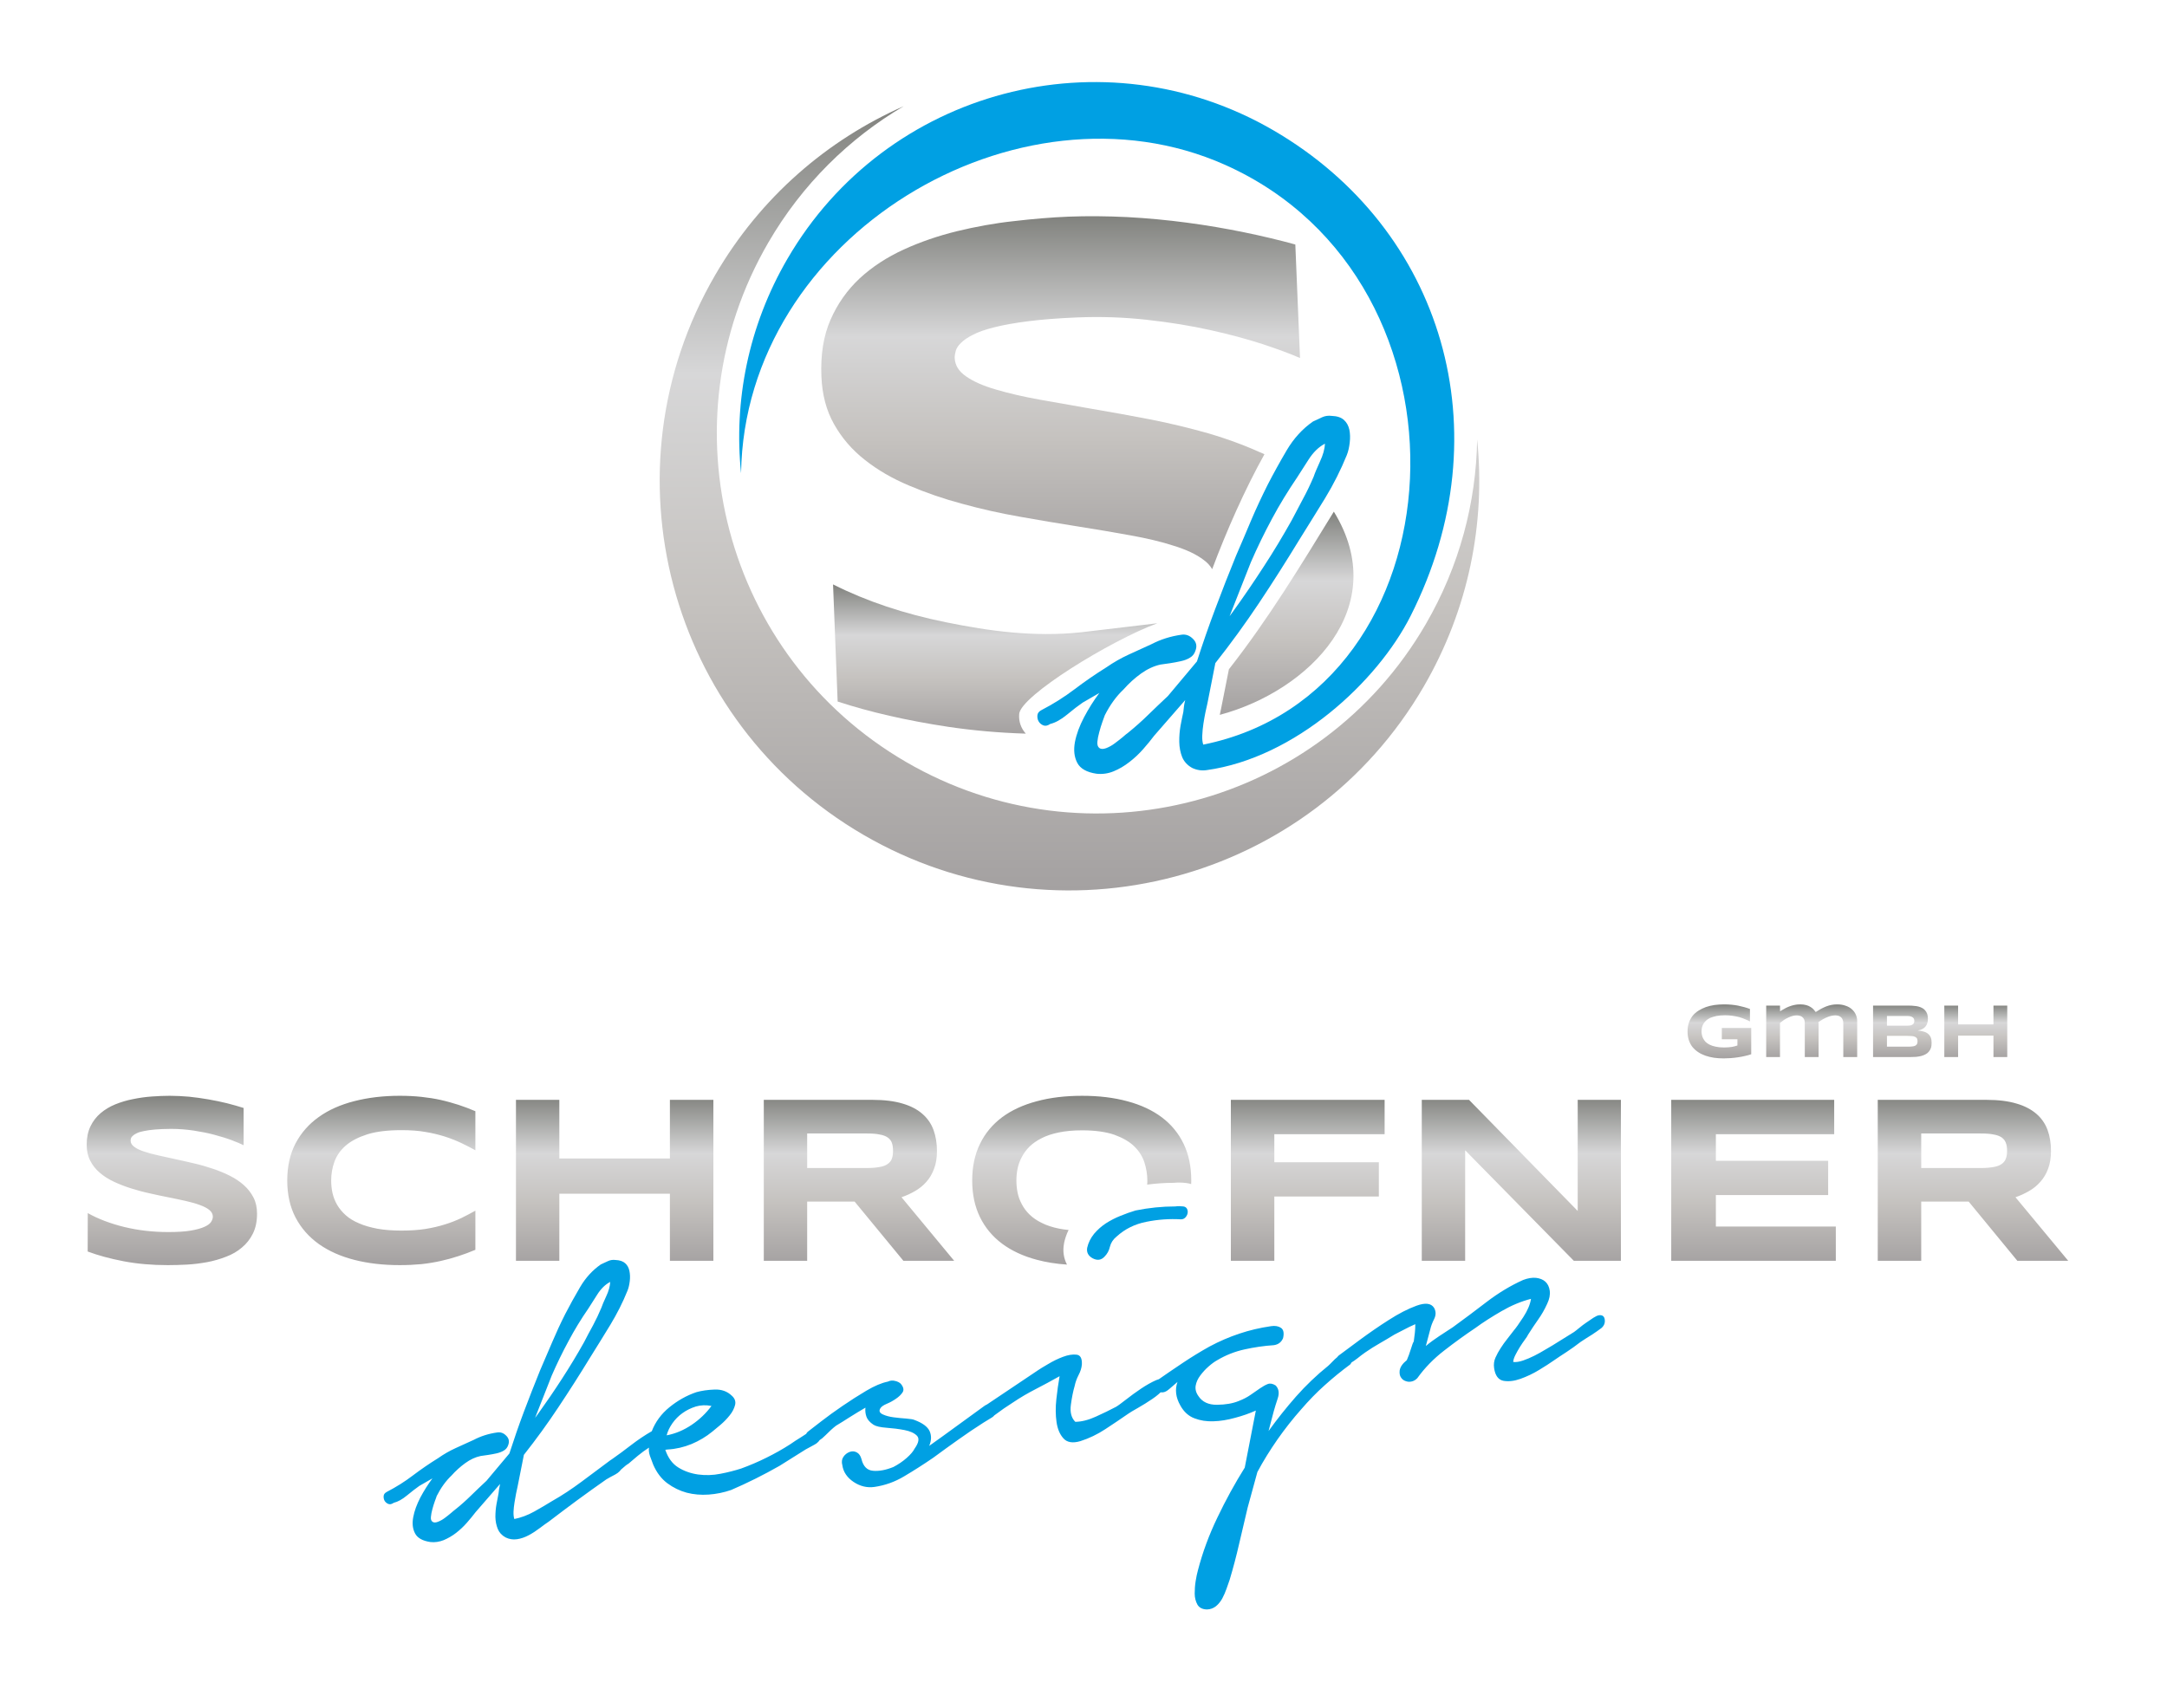 <?xml version="1.0" encoding="UTF-8" standalone="no"?>
<!-- Creator: CorelDRAW X7 -->

<svg
   xmlns:dc="http://purl.org/dc/elements/1.1/"
   xmlns:cc="http://creativecommons.org/ns#"
   xmlns:rdf="http://www.w3.org/1999/02/22-rdf-syntax-ns#"
   xmlns:svg="http://www.w3.org/2000/svg"
   xmlns="http://www.w3.org/2000/svg"
   xmlns:xlink="http://www.w3.org/1999/xlink"
   xmlns:sodipodi="http://sodipodi.sourceforge.net/DTD/sodipodi-0.dtd"
   xmlns:inkscape="http://www.inkscape.org/namespaces/inkscape"
   xml:space="preserve"
   width="350"
   height="276"
   version="1.1"
   style="clip-rule:evenodd;fill-rule:evenodd;image-rendering:optimizeQuality;shape-rendering:geometricPrecision;text-rendering:geometricPrecision"
   viewBox="0 0 9371.094 7389.52"
   id="svg2"
   inkscape:version="0.91 r13725"
   sodipodi:docname="logo_small.svg"><sodipodi:namedview
     pagecolor="#ffffff"
     bordercolor="#666666"
     borderopacity="1"
     objecttolerance="10"
     gridtolerance="10"
     guidetolerance="10"
     inkscape:pageopacity="0"
     inkscape:pageshadow="2"
     inkscape:window-width="1920"
     inkscape:window-height="1137"
     id="namedview43"
     showgrid="false"
     units="px"
     inkscape:zoom="1.0549335"
     inkscape:cx="311.06312"
     inkscape:cy="134.23611"
     inkscape:window-x="-8"
     inkscape:window-y="-8"
     inkscape:window-maximized="1"
     inkscape:current-layer="svg2" /><defs
     id="defs4"><style
       type="text/css"
       id="style6"><![CDATA[
    .fil7 {fill:#00A0E3}
    .fil2 {fill:#00A0E3;fill-rule:nonzero}
    .fil6 {fill:url(#id0)}
    .fil1 {fill:url(#id1);fill-rule:nonzero}
    .fil0 {fill:url(#id2);fill-rule:nonzero}
    .fil5 {fill:url(#id3);fill-rule:nonzero}
    .fil4 {fill:url(#id4);fill-rule:nonzero}
    .fil3 {fill:url(#id5);fill-rule:nonzero}
   ]]></style><linearGradient
       id="id0"
       gradientUnits="userSpaceOnUse"
       x1="10897.3"
       y1="8966.37"
       x2="10897.3"
       y2="268.032"><stop
         offset="0"
         style="stop-opacity:1; stop-color:#A4A1A1"
         id="stop9" /><stop
         offset="0.369"
         style="stop-opacity:1; stop-color:#C5C2BF"
         id="stop11" /><stop
         offset="0.659"
         style="stop-opacity:1; stop-color:#D7D7D8"
         id="stop13" /><stop
         offset="1"
         style="stop-opacity:1; stop-color:#81827E"
         id="stop15" /></linearGradient><linearGradient
       id="id1"
       gradientUnits="userSpaceOnUse"
       xlink:href="#id0"
       x1="19523.6"
       y1="10829.4"
       x2="19523.6"
       y2="10230" /><linearGradient
       id="id2"
       gradientUnits="userSpaceOnUse"
       xlink:href="#id0"
       x1="10986"
       y1="13122.2"
       x2="10986"
       y2="11244.3" /><linearGradient
       id="id3"
       gradientUnits="userSpaceOnUse"
       xlink:href="#id0"
       x1="10799.5"
       y1="5403.23"
       x2="10799.5"
       y2="1488.07" /><linearGradient
       id="id4"
       gradientUnits="userSpaceOnUse"
       xlink:href="#id0"
       x1="10073.9"
       y1="7226.88"
       x2="10073.9"
       y2="5572.17" /><linearGradient
       id="id5"
       gradientUnits="userSpaceOnUse"
       xlink:href="#id0"
       x1="13305.2"
       y1="7019.19"
       x2="13305.2"
       y2="4764.84" /><linearGradient
       inkscape:collect="always"
       xlink:href="#id0"
       id="linearGradient3373"
       gradientUnits="userSpaceOnUse"
       x1="10897.3"
       y1="8966.37"
       x2="10897.3"
       y2="268.032" /></defs><g
     id="Ebene_x0020_1"
     transform="matrix(0.39,0,0,0.39,374.844,354.749)"><g
       id="_2247499054224"><path
         class="fil0"
         d="m 1740,11792 c -34,-17 -78,-35 -133,-56 -56,-21 -119,-40 -189,-59 -70,-19 -146,-34 -229,-47 -82,-12 -166,-19 -253,-19 -69,0 -128,3 -177,7 -49,4 -90,10 -124,17 -33,6 -59,14 -79,24 -19,9 -34,18 -44,28 -11,9 -18,19 -21,28 -3,10 -4,18 -4,26 0,26 13,49 39,68 26,20 61,37 106,52 45,15 98,30 158,43 59,14 123,27 190,42 67,14 136,30 208,47 71,16 140,36 208,59 67,22 130,48 190,78 60,30 112,65 157,105 45,40 80,86 107,138 26,51 39,111 39,178 0,85 -15,159 -46,221 -30,61 -71,113 -122,155 -50,43 -109,77 -176,102 -66,26 -136,46 -209,60 -73,13 -148,23 -223,27 -75,4 -146,6 -213,6 -177,0 -340,-14 -491,-43 -151,-29 -283,-65 -398,-108 l 1,-426 c 118,66 254,117 405,154 152,37 314,56 488,56 102,0 185,-5 249,-16 65,-11 115,-25 152,-42 36,-16 61,-35 74,-55 12,-20 19,-39 19,-57 0,-28 -13,-54 -39,-75 -26,-21 -61,-39 -106,-55 -45,-17 -97,-31 -157,-45 -60,-13 -123,-27 -190,-40 -67,-13 -137,-28 -207,-44 -71,-15 -140,-34 -207,-55 -67,-21 -131,-46 -191,-74 -60,-28 -112,-61 -157,-100 -45,-38 -80,-83 -106,-134 -26,-50 -39,-109 -39,-176 0,-79 14,-146 42,-204 27,-57 65,-106 112,-146 47,-40 102,-73 163,-98 62,-25 128,-45 196,-58 68,-14 138,-24 208,-29 70,-5 136,-8 200,-8 69,0 140,4 213,10 74,8 145,17 217,30 71,12 139,27 206,43 66,17 127,34 183,52 l 0,413 z m 2570,1160 c -62,26 -125,50 -188,70 -64,21 -129,39 -197,54 -67,15 -139,27 -213,35 -75,7 -156,11 -241,11 -182,0 -350,-19 -502,-58 -153,-39 -285,-98 -395,-176 -110,-79 -196,-176 -258,-294 -61,-117 -92,-254 -92,-411 0,-157 31,-294 92,-411 62,-117 148,-215 258,-293 110,-79 242,-137 395,-176 152,-39 320,-59 502,-59 85,0 166,4 241,12 74,8 146,19 213,34 68,15 133,34 197,54 63,21 126,44 188,71 l 0,433 c -50,-27 -101,-54 -156,-80 -55,-26 -115,-50 -180,-71 -66,-21 -139,-39 -218,-52 -78,-14 -167,-20 -266,-20 -151,0 -277,15 -377,46 -100,32 -180,73 -240,125 -60,52 -101,111 -126,179 -24,67 -36,136 -36,208 0,48 5,95 15,141 11,46 28,90 52,131 25,42 56,79 95,114 39,35 88,65 146,89 58,26 126,45 203,60 78,14 167,21 268,21 99,0 188,-6 266,-18 79,-13 152,-30 218,-51 65,-20 125,-44 180,-70 55,-27 106,-54 156,-82 l 0,434 z m 2157,122 0,-744 -1226,0 0,744 -481,0 0,-1785 481,0 0,650 1226,0 0,-650 482,0 0,1785 -482,0 z m 1522,0 -481,0 0,-1785 1207,0 c 130,0 240,14 331,41 90,26 164,65 220,114 57,49 98,109 124,179 25,69 38,147 38,233 0,75 -10,141 -32,197 -21,57 -49,105 -85,145 -36,41 -78,75 -125,102 -48,28 -98,51 -151,69 l 584,705 -563,0 -541,-657 -526,0 0,657 z m 952,-1221 c 0,-34 -4,-64 -13,-88 -9,-25 -25,-44 -48,-60 -22,-15 -52,-26 -90,-32 -37,-8 -84,-11 -141,-11 l -660,0 0,383 660,0 c 57,0 104,-4 141,-11 38,-6 68,-17 90,-33 23,-15 39,-35 48,-59 9,-24 13,-54 13,-89 z m 3307,330 c 0,14 0,27 -1,40 -18,-6 -38,-10 -58,-12 -44,-5 -88,-7 -132,-2 -100,0 -199,7 -298,20 2,-15 2,-31 2,-46 0,-66 -11,-133 -32,-199 -21,-66 -59,-126 -113,-179 -54,-53 -128,-95 -221,-129 -94,-32 -213,-49 -357,-49 -98,0 -183,8 -256,23 -74,15 -138,36 -191,63 -54,27 -99,58 -136,94 -36,36 -65,75 -86,116 -22,41 -38,84 -47,129 -9,44 -13,88 -13,131 0,45 4,89 13,134 9,45 25,88 47,129 21,41 50,80 86,115 37,36 82,67 136,93 53,27 117,48 191,63 33,6 68,12 106,15 -22,44 -38,90 -49,139 l -1,6 -1,6 c -16,84 -3,164 33,233 -121,-8 -233,-26 -337,-54 -150,-40 -278,-100 -384,-179 -105,-79 -187,-177 -244,-294 -57,-117 -86,-252 -86,-406 0,-153 29,-288 86,-405 57,-118 139,-216 244,-295 106,-79 234,-138 384,-178 150,-41 318,-61 505,-61 186,0 353,20 503,61 149,40 276,99 381,178 105,79 185,177 242,295 56,117 84,252 84,405 z m 921,-513 0,311 1159,0 0,380 -1159,0 0,713 -482,0 0,-1785 1705,0 0,381 -1223,0 z m 3321,1404 -1205,-1226 0,1226 -481,0 0,-1785 524,0 1205,1232 0,-1232 479,0 0,1785 -522,0 z m 1080,0 0,-1785 1807,0 0,381 -1312,0 0,295 1245,0 0,380 -1245,0 0,349 1330,0 0,380 -1825,0 z m 2772,0 -482,0 0,-1785 1208,0 c 130,0 240,14 330,41 91,26 164,65 221,114 57,49 98,109 124,179 25,69 38,147 38,233 0,75 -11,141 -32,197 -21,57 -50,105 -86,145 -36,41 -77,75 -125,102 -48,28 -98,51 -151,69 l 585,705 -564,0 -540,-657 -526,0 0,657 z m 952,-1221 c 0,-34 -4,-64 -14,-88 -9,-25 -25,-44 -47,-60 -23,-15 -53,-26 -90,-32 -38,-8 -85,-11 -141,-11 l -660,0 0,383 660,0 c 56,0 103,-4 141,-11 37,-6 67,-17 90,-33 22,-15 38,-35 47,-59 10,-24 14,-54 14,-89 z"
         id="path25"
         inkscape:connector-curvature="0"
         style="fill:url(#id2);fill-rule:nonzero" /><path
         class="fil1"
         d="m 18156,10230 c 56,0 107,5 155,14 48,10 92,22 132,37 l 0,139 c -15,-9 -33,-17 -53,-25 -20,-9 -41,-16 -64,-23 -23,-6 -48,-11 -75,-15 -26,-4 -54,-6 -84,-6 -36,0 -68,3 -95,8 -27,6 -50,13 -70,21 -19,9 -35,20 -47,31 -13,12 -22,25 -30,38 -7,13 -12,27 -15,40 -2,14 -4,28 -4,41 0,11 1,23 4,37 2,13 7,26 13,39 7,14 16,26 27,39 12,12 27,22 46,32 18,9 41,17 67,22 26,6 57,9 94,9 18,0 34,-1 47,-2 14,-1 26,-2 38,-4 11,-2 21,-5 31,-7 10,-3 20,-6 31,-9 l 0,-69 -173,0 0,-125 326,0 0,291 c -20,7 -43,14 -68,19 -26,6 -52,11 -79,15 -27,4 -54,7 -81,9 -27,2 -52,3 -76,3 -38,0 -74,-2 -108,-7 -34,-5 -66,-13 -96,-23 -30,-11 -57,-24 -81,-40 -24,-16 -45,-35 -63,-57 -17,-22 -30,-47 -40,-76 -9,-29 -14,-61 -14,-96 0,-36 5,-68 15,-97 10,-28 24,-54 41,-76 18,-22 40,-41 65,-57 25,-16 52,-29 82,-40 30,-10 62,-18 96,-23 34,-4 70,-7 106,-7 z m 620,14 1,63 c 13,-9 28,-17 44,-26 16,-10 33,-18 51,-25 19,-8 39,-14 61,-19 21,-5 44,-7 69,-7 24,0 46,3 64,8 18,5 34,11 47,20 14,8 25,17 35,27 9,10 17,20 24,30 20,-13 39,-24 58,-35 19,-10 38,-19 58,-27 19,-7 39,-13 59,-17 20,-4 41,-6 63,-6 35,0 66,5 93,15 28,9 51,22 70,39 19,17 34,37 44,60 10,23 15,47 15,73 l 0,397 -154,0 0,-375 c 0,-15 -2,-28 -7,-39 -4,-12 -11,-21 -18,-27 -8,-7 -18,-12 -28,-16 -11,-3 -22,-5 -34,-5 -55,0 -118,25 -189,75 1,5 1,10 2,17 0,6 0,12 0,18 l 0,352 -153,0 0,-378 c 0,-16 -3,-29 -7,-39 -5,-11 -12,-19 -20,-26 -8,-7 -17,-12 -28,-14 -11,-3 -22,-5 -34,-5 -14,0 -29,2 -45,6 -16,5 -32,10 -48,18 -17,7 -32,16 -48,26 -16,11 -30,22 -45,34 l 0,378 -153,0 0,-570 153,0 z m 1681,413 c 0,22 -2,41 -8,58 -6,16 -14,30 -25,42 -10,11 -22,21 -37,28 -14,8 -30,13 -48,18 -17,4 -36,7 -56,9 -20,1 -41,2 -62,2 l -413,0 0,-570 406,0 c 16,0 33,1 49,3 16,1 32,3 47,7 15,4 29,9 42,16 13,6 24,15 33,26 10,11 17,24 23,39 5,15 8,33 8,54 0,37 -9,66 -28,88 -18,22 -47,36 -86,43 28,2 51,6 71,13 20,6 36,15 48,26 13,12 22,25 28,41 6,17 8,35 8,57 z m -191,-244 c 0,-7 -2,-14 -4,-20 -2,-7 -6,-12 -12,-17 -6,-5 -13,-9 -23,-12 -10,-3 -23,-5 -39,-5 l -226,0 0,107 226,0 c 16,0 29,-1 39,-4 10,-3 17,-7 23,-11 6,-5 10,-11 12,-17 2,-7 4,-13 4,-21 z m 35,226 c 0,-13 -2,-23 -6,-31 -5,-8 -12,-14 -21,-18 -10,-5 -22,-8 -37,-9 -15,-1 -32,-2 -53,-2 l -222,0 0,120 222,0 c 21,0 38,0 53,-2 15,-1 27,-4 37,-8 9,-5 16,-11 21,-19 4,-8 6,-18 6,-31 z m 842,175 0,-238 -392,0 0,238 -153,0 0,-570 153,0 0,208 392,0 0,-208 153,0 0,570 -153,0 z"
         id="path27"
         inkscape:connector-curvature="0"
         style="fill:url(#id1);fill-rule:nonzero" /><path
         class="fil2"
         d="m 3330,15636 c 102,-53 198,-113 287,-181 90,-68 183,-132 280,-192 61,-43 125,-80 193,-111 67,-31 134,-61 202,-92 78,-41 165,-69 260,-82 37,-6 71,6 100,36 30,29 37,64 22,104 -9,27 -25,47 -49,61 -23,14 -50,24 -81,31 -30,7 -61,12 -92,17 -31,4 -59,8 -84,12 -57,12 -114,38 -169,78 -55,40 -107,86 -154,139 -63,60 -118,136 -164,227 -2,9 -9,27 -20,56 -10,29 -20,59 -28,90 -8,31 -14,59 -16,85 -3,25 3,44 17,54 14,11 34,11 60,1 26,-10 52,-24 77,-43 24,-18 47,-36 68,-54 20,-18 35,-29 42,-35 65,-51 124,-104 180,-159 55,-54 113,-109 172,-164 l 254,-303 c 50,-154 103,-309 161,-463 58,-154 118,-307 180,-460 45,-103 89,-207 133,-310 44,-104 92,-208 145,-313 49,-95 104,-195 165,-299 61,-104 138,-188 230,-252 28,-12 54,-24 80,-37 26,-12 53,-16 84,-12 46,2 82,14 106,36 24,21 40,50 47,85 7,34 9,72 4,113 -5,41 -13,77 -26,108 -52,130 -116,255 -189,376 -73,120 -148,241 -223,361 -116,190 -234,375 -354,555 -119,180 -247,356 -382,527 -13,61 -24,120 -35,176 -11,57 -22,115 -35,176 -5,22 -11,48 -17,79 -6,30 -12,63 -17,97 -6,35 -9,69 -11,103 -1,34 2,61 9,81 73,-15 147,-42 219,-82 72,-40 139,-80 201,-118 110,-62 218,-134 327,-215 109,-81 212,-159 311,-232 12,-10 29,-18 51,-23 22,-6 43,-7 63,-6 19,1 32,10 38,26 7,16 4,40 -9,71 -16,36 -43,64 -82,85 -40,20 -73,39 -100,55 -107,75 -215,152 -321,230 -107,79 -212,158 -314,236 -31,21 -66,46 -104,75 -38,29 -78,55 -121,78 -43,23 -87,38 -130,44 -44,6 -86,0 -126,-20 -42,-23 -71,-55 -87,-95 -16,-40 -25,-84 -26,-132 0,-49 4,-96 12,-141 8,-46 16,-86 23,-121 2,-17 4,-33 6,-48 2,-15 6,-34 11,-56 l -271,312 c -29,38 -61,77 -97,118 -37,42 -76,79 -120,113 -44,34 -90,60 -137,80 -48,19 -98,27 -149,21 -86,-13 -143,-45 -169,-96 -27,-51 -33,-111 -20,-180 13,-70 40,-142 79,-218 40,-75 85,-146 134,-212 l -146,84 c -38,27 -84,62 -137,106 -52,43 -101,70 -146,81 -23,16 -44,20 -62,12 -18,-8 -31,-20 -40,-35 -8,-16 -12,-33 -10,-53 1,-19 14,-34 37,-46 z m 1674,-863 c 91,-127 180,-257 266,-390 86,-133 168,-268 245,-406 33,-64 66,-127 100,-188 33,-62 64,-127 92,-194 9,-27 27,-70 54,-128 28,-59 42,-112 44,-159 -55,29 -103,76 -144,141 -42,66 -74,117 -98,154 -81,117 -154,237 -220,361 -67,124 -129,251 -186,382 l -185,470 32,-43 z m 820,502 c 69,-48 140,-101 214,-158 74,-57 150,-108 228,-153 40,-103 105,-192 196,-266 91,-74 190,-130 299,-167 56,-16 124,-26 201,-29 78,-3 141,20 191,68 33,29 46,63 37,102 -10,39 -29,78 -60,116 -30,38 -65,74 -104,107 -40,33 -69,58 -88,73 -68,56 -145,102 -230,138 -86,35 -175,56 -267,61 l -25,3 c 30,89 77,154 142,195 65,41 139,67 221,79 82,11 165,9 249,-8 84,-16 160,-36 229,-58 96,-35 190,-75 280,-120 91,-45 179,-94 264,-149 38,-27 77,-52 118,-77 41,-25 78,-51 113,-77 27,-12 58,-12 91,0 34,12 41,38 21,79 -16,36 -41,63 -77,81 -35,18 -66,35 -94,51 l -290,182 c -179,102 -358,191 -537,268 -81,28 -164,45 -249,51 -86,6 -167,-1 -244,-21 -77,-21 -149,-56 -215,-105 -66,-50 -118,-118 -156,-206 -13,-32 -25,-64 -36,-96 -11,-32 -15,-63 -11,-93 -42,27 -83,57 -123,90 -39,33 -74,63 -104,88 -20,11 -44,31 -74,58 -30,28 -63,34 -99,18 -27,-13 -42,-34 -44,-63 -2,-30 9,-50 33,-62 z m 607,-265 c 99,-19 191,-58 278,-117 86,-58 159,-128 219,-209 -60,-12 -118,-10 -173,6 -54,17 -104,41 -148,73 -44,31 -81,69 -113,114 -31,45 -52,89 -63,133 z m 1570,-44 c 27,-21 75,-58 146,-113 70,-54 148,-111 235,-170 86,-59 174,-115 263,-168 90,-53 169,-87 239,-101 24,-12 50,-15 78,-8 28,6 50,17 65,32 31,37 37,69 20,95 -17,26 -41,49 -72,70 -31,22 -65,41 -103,57 -38,16 -62,33 -72,51 -17,28 -8,50 26,66 34,16 75,27 122,33 47,6 94,11 141,14 47,4 77,9 91,16 89,33 145,75 167,124 22,50 20,104 -5,163 l 155,-111 458,-333 c 27,-20 53,-25 77,-14 25,11 40,33 45,66 5,33 -10,60 -43,79 -33,20 -63,38 -90,55 -93,59 -186,122 -280,189 -93,66 -186,133 -278,201 -111,76 -218,144 -321,205 -103,62 -213,101 -329,118 -82,12 -160,-7 -232,-55 -73,-49 -114,-111 -125,-185 -10,-37 -6,-68 12,-94 17,-25 40,-43 68,-54 28,-10 54,-9 80,5 25,13 42,38 52,74 20,82 63,125 129,130 66,6 141,-8 225,-42 55,-29 104,-62 147,-100 43,-38 73,-73 89,-105 46,-65 54,-113 24,-143 -29,-29 -76,-50 -139,-62 -63,-12 -128,-20 -196,-25 -69,-5 -117,-16 -145,-33 -42,-28 -68,-58 -79,-90 -11,-32 -15,-65 -11,-100 -59,34 -116,69 -172,104 -56,36 -107,68 -154,96 -34,26 -74,62 -120,109 -46,47 -90,73 -131,79 -21,7 -39,6 -54,-2 -16,-8 -27,-19 -31,-33 -4,-15 -4,-30 0,-48 4,-17 13,-31 28,-42 z m 2549,-679 c 16,-11 51,-33 108,-66 56,-34 112,-61 168,-82 56,-21 106,-29 149,-24 43,4 63,40 60,108 -3,38 -15,78 -37,119 -21,41 -35,81 -43,120 -17,58 -31,127 -42,209 -11,82 5,145 49,189 72,-1 148,-21 229,-58 82,-37 156,-73 222,-108 20,-11 56,-38 109,-79 53,-42 110,-83 169,-123 60,-40 115,-71 167,-94 52,-22 86,-22 102,2 20,26 14,59 -18,97 -32,38 -75,75 -127,110 -51,35 -105,68 -159,99 -55,31 -90,52 -105,63 -85,59 -170,116 -257,173 -87,57 -178,101 -275,132 -85,25 -148,15 -188,-30 -41,-45 -66,-105 -77,-182 -11,-76 -12,-161 -2,-253 10,-92 22,-177 36,-255 -90,51 -178,98 -265,143 -86,44 -170,93 -250,147 -70,44 -139,92 -208,144 -43,19 -81,12 -113,-19 -32,-31 -25,-63 21,-95 l 577,-387 z m 544,-1358 c 13,-57 39,-108 76,-154 38,-45 82,-84 132,-117 50,-32 104,-60 162,-83 58,-24 113,-43 166,-59 148,-30 295,-45 443,-45 25,-4 53,-4 86,0 32,4 49,25 50,62 -1,22 -9,41 -24,58 -14,16 -32,24 -53,23 -124,-7 -250,1 -379,27 -130,25 -241,80 -334,165 -38,31 -62,68 -73,112 -10,44 -30,80 -60,110 -36,39 -80,45 -130,19 -50,-27 -71,-66 -62,-118 z m 765,1479 c 100,-70 198,-137 294,-201 97,-65 195,-125 297,-182 110,-59 220,-106 331,-143 110,-37 228,-65 352,-83 45,-7 82,0 110,19 28,19 36,57 23,114 -19,45 -53,71 -103,78 -108,7 -217,23 -325,47 -109,24 -209,64 -303,120 -31,17 -63,41 -97,71 -34,30 -64,63 -90,98 -27,36 -44,73 -51,112 -7,39 3,78 30,116 43,66 112,98 207,97 95,-1 174,-15 238,-41 52,-20 97,-43 135,-70 39,-27 73,-51 104,-72 31,-21 59,-37 85,-47 26,-10 55,-5 88,16 35,37 42,84 23,142 -19,57 -34,106 -45,146 l -57,217 c 95,-132 197,-260 305,-383 109,-123 228,-237 356,-340 12,-10 26,-25 45,-44 18,-20 38,-38 61,-57 23,-18 46,-32 70,-41 24,-10 45,-10 63,0 32,16 46,36 40,58 -5,21 -16,44 -34,68 -99,73 -193,150 -283,231 -90,80 -176,169 -259,265 -95,107 -183,219 -265,336 -82,118 -157,238 -223,362 l -108,395 c -31,132 -63,265 -94,400 -31,136 -66,269 -106,402 -9,27 -20,59 -34,97 -13,37 -29,74 -47,108 -19,34 -42,63 -70,86 -29,23 -62,35 -100,36 -50,-1 -86,-19 -106,-54 -19,-35 -30,-76 -30,-122 0,-46 3,-93 11,-141 8,-48 16,-87 25,-118 51,-197 123,-392 216,-585 92,-193 193,-377 303,-553 l 123,-633 c -71,32 -148,59 -232,81 -83,23 -162,36 -238,38 -76,3 -146,-8 -211,-33 -64,-24 -117,-71 -156,-142 -51,-89 -62,-177 -32,-261 -30,25 -61,52 -93,80 -32,28 -61,39 -87,35 -41,5 -68,-8 -82,-42 -13,-34 -4,-62 26,-83 z m 2041,-296 c 42,-31 114,-85 217,-161 103,-76 210,-150 320,-220 110,-71 213,-124 309,-159 97,-35 161,-28 194,23 22,38 23,80 2,123 -22,43 -36,82 -44,117 l -49,184 c 49,-41 99,-77 149,-110 50,-33 100,-65 150,-98 123,-89 248,-183 377,-282 130,-99 264,-180 402,-242 52,-20 100,-28 143,-24 42,5 77,18 104,42 26,24 43,57 49,101 6,43 -3,92 -29,146 -29,64 -62,121 -99,173 -37,52 -74,108 -112,168 -6,14 -18,32 -36,56 -18,24 -36,51 -55,81 -19,30 -35,60 -50,89 -15,30 -23,55 -24,77 30,4 67,-2 109,-16 42,-15 84,-32 125,-53 41,-21 80,-42 117,-65 37,-22 65,-39 85,-50 l 238,-148 c 15,-11 35,-26 60,-47 24,-20 50,-40 77,-58 27,-19 53,-37 78,-53 25,-16 46,-26 62,-28 37,-5 59,11 64,48 5,37 -7,68 -37,94 -34,26 -71,51 -109,76 -39,24 -80,50 -122,78 -53,41 -105,78 -155,111 -50,32 -102,67 -156,104 -30,22 -80,53 -148,95 -67,41 -137,74 -207,99 -70,25 -133,32 -190,22 -56,-11 -91,-58 -103,-141 -6,-41 -1,-80 15,-116 16,-36 35,-71 58,-106 22,-35 47,-69 74,-103 26,-33 50,-64 72,-93 21,-24 56,-73 105,-148 48,-74 76,-142 85,-202 -110,28 -219,74 -326,136 -107,62 -205,124 -292,188 -112,75 -227,158 -344,249 -118,91 -217,193 -298,306 -18,19 -39,32 -61,37 -23,6 -45,5 -67,-3 -22,-7 -40,-20 -53,-40 -14,-19 -19,-46 -15,-80 7,-39 33,-76 79,-113 16,-36 31,-77 45,-123 14,-47 25,-75 32,-84 4,-30 8,-61 12,-94 4,-32 5,-65 5,-98 -44,19 -87,40 -130,63 -44,23 -77,40 -101,52 -54,33 -108,66 -163,97 -54,31 -109,65 -162,102 -31,22 -59,43 -83,63 -25,20 -52,39 -84,56 -23,16 -46,23 -70,20 -23,-3 -42,-10 -57,-20 -14,-11 -21,-26 -22,-44 0,-19 13,-37 40,-54 z"
         id="path29"
         inkscape:connector-curvature="0"
         style="fill:#00a0e3;fill-rule:nonzero" /><g
         id="g31"><path
           class="fil3"
           d="m 13829,4765 c 649,1054 -267,1986 -1265,2254 l 0,-1 0,0 1,-1 0,-1 0,-1 0,0 0,-3 0,0 1,-1 0,0 0,-2 0,0 0,-1 0,0 1,-1 0,-1 0,-1 0,0 0,-1 0,-1 0,-1 1,0 0,-1 0,0 0,-1 0,-1 0,-1 0,0 1,-2 0,-1 0,-1 0,-1 0,0 1,-1 0,-1 0,-1 0,0 0,-1 0,0 1,-2 0,0 0,-1 0,0 0,-2 0,-1 1,0 0,-1 0,-1 0,-1 0,0 0,-1 0,-1 1,-1 0,0 0,-1 0,0 0,-1 0,-1 1,-1 0,0 0,-1 0,-1 0,0 0,-1 0,-1 1,-1 0,0 0,-1 0,-1 0,-1 0,0 1,-1 0,0 0,-2 0,0 0,-1 0,0 1,-2 0,0 0,-1 0,0 c 29,-142 59,-299 88,-444 439,-560 793,-1145 1164,-1749 z"
           id="path33"
           inkscape:connector-curvature="0"
           style="fill:url(#id5);fill-rule:nonzero" /><path
           class="fil4"
           d="m 10413,7227 c -299,-9 -585,-35 -857,-75 -463,-70 -872,-164 -1229,-281 l -51,-1299 c 371,187 790,327 1257,421 468,95 968,166 1494,110 l 844,-100 -2,1 c -525,195 -1514,805 -1529,1005 -7,83 20,158 73,218 l 0,0 z"
           id="path35"
           inkscape:connector-curvature="0"
           style="fill:url(#id4);fill-rule:nonzero" /><path
           class="fil5"
           d="m 13454,3061 c -105,-46 -242,-97 -414,-154 -172,-56 -366,-108 -582,-156 -217,-48 -450,-86 -704,-114 -253,-28 -510,-37 -774,-26 -212,9 -391,23 -540,42 -149,19 -273,41 -375,67 -101,25 -179,52 -237,83 -59,29 -104,60 -134,91 -31,29 -50,60 -58,89 -8,30 -12,56 -11,80 4,80 46,147 128,203 82,57 192,105 331,145 140,41 301,79 485,112 184,33 379,67 585,103 208,35 421,74 640,116 220,43 433,95 642,154 216,63 419,139 624,232 l -1,1 c -218,391 -422,854 -579,1274 -22,-38 -53,-73 -95,-103 -81,-62 -192,-114 -332,-157 -138,-45 -300,-83 -484,-116 -184,-33 -379,-67 -585,-99 -206,-32 -418,-68 -637,-107 -218,-38 -431,-86 -638,-143 -207,-55 -403,-123 -589,-202 -186,-78 -350,-173 -491,-285 -143,-112 -256,-244 -341,-395 -86,-151 -133,-329 -141,-532 -10,-240 23,-449 101,-627 77,-177 186,-331 324,-460 140,-129 302,-234 487,-319 186,-85 382,-152 589,-203 206,-50 417,-89 630,-112 213,-25 416,-42 609,-50 211,-8 429,-6 653,5 224,12 444,33 663,62 218,29 428,65 633,107 204,42 392,87 566,135 l 52,1259 z"
           id="path37"
           inkscape:connector-curvature="0"
           style="fill:url(#id3);fill-rule:nonzero" /></g><path
         class="fil6"
         d="M 6970,2139 C 7471,1277 8212,642 9059,268 8457,623 7935,1132 7559,1779 6389,3791 7072,6371 9085,7541 c 2012,1170 4592,487 5762,-1526 376,-647 560,-1352 571,-2051 94,922 -92,1880 -593,2742 C 13564,8875 10783,9611 8614,8350 6445,7089 5709,4308 6970,2139 Z"
         id="path39"
         inkscape:connector-curvature="0"
         style="fill:url(#linearGradient3373)" /><path
         class="fil7"
         d="m 7770,1961 c -435,748 -596,1579 -514,2378 39,-2634 3075,-4442 5366,-3421 2905,1295 2645,5848 -241,6431 -9,-26 -13,-60 -11,-103 2,-43 6,-87 13,-131 7,-44 14,-85 22,-124 8,-38 15,-71 22,-99 16,-77 30,-152 44,-223 14,-72 28,-147 44,-224 172,-218 334,-441 486,-669 152,-228 301,-463 448,-704 96,-153 190,-306 284,-458 93,-153 173,-312 240,-477 16,-40 26,-86 32,-137 6,-52 5,-100 -4,-144 -10,-45 -30,-81 -60,-108 -31,-28 -76,-43 -135,-45 -39,-5 -74,0 -107,15 -32,16 -66,31 -101,47 -117,81 -214,188 -292,320 -77,131 -147,258 -210,380 -66,132 -128,264 -184,396 -55,131 -111,263 -168,394 -79,193 -155,388 -228,583 -74,196 -142,392 -205,588 l -322,384 c -75,70 -148,140 -219,209 -70,69 -146,136 -227,202 -10,6 -28,21 -54,44 -27,22 -56,45 -87,68 -31,24 -64,42 -97,55 -33,12 -58,12 -76,-1 -18,-14 -25,-37 -22,-70 3,-32 10,-68 21,-107 10,-39 22,-77 35,-114 14,-36 22,-60 26,-72 58,-115 127,-211 208,-287 59,-67 124,-126 195,-177 70,-50 142,-83 215,-99 31,-5 66,-10 106,-15 39,-6 78,-13 117,-22 39,-8 74,-21 103,-39 30,-17 50,-43 61,-77 20,-51 11,-95 -27,-132 -38,-38 -80,-53 -127,-46 -121,17 -231,52 -331,104 -85,39 -170,78 -256,117 -85,39 -167,86 -245,140 -123,77 -241,158 -354,244 -114,86 -235,163 -365,230 -30,15 -45,35 -47,59 -2,24 2,47 13,66 11,20 28,35 51,45 23,10 49,5 78,-15 57,-14 119,-48 186,-103 67,-56 125,-100 174,-134 l 185,-107 c -63,84 -119,174 -170,270 -50,95 -84,187 -101,275 -16,89 -8,165 26,230 33,64 105,105 214,121 65,7 128,-2 189,-27 61,-25 119,-59 174,-102 55,-42 106,-90 152,-142 46,-52 87,-102 123,-150 l 345,-396 c -7,28 -12,51 -14,70 -3,20 -5,40 -7,62 -10,44 -20,95 -31,153 -10,58 -15,117 -14,179 1,61 12,117 32,168 21,50 58,91 110,120 52,25 106,33 161,25 980,-136 1891,-976 2262,-1710 C 15714,3878 15039,1628 13158,535 11276,-559 8864,79 7770,1961 Z m 4943,3909 c 116,-161 229,-326 338,-495 110,-168 213,-340 311,-515 42,-81 84,-161 126,-239 43,-79 82,-161 118,-246 11,-34 34,-88 68,-163 35,-75 54,-141 56,-201 -70,37 -131,97 -183,179 -53,83 -94,148 -125,195 -101,149 -195,302 -279,459 -84,156 -163,318 -235,484 l -235,596 40,-54 z"
         id="path41"
         inkscape:connector-curvature="0"
         style="fill:#00a0e3" /></g></g></svg>
